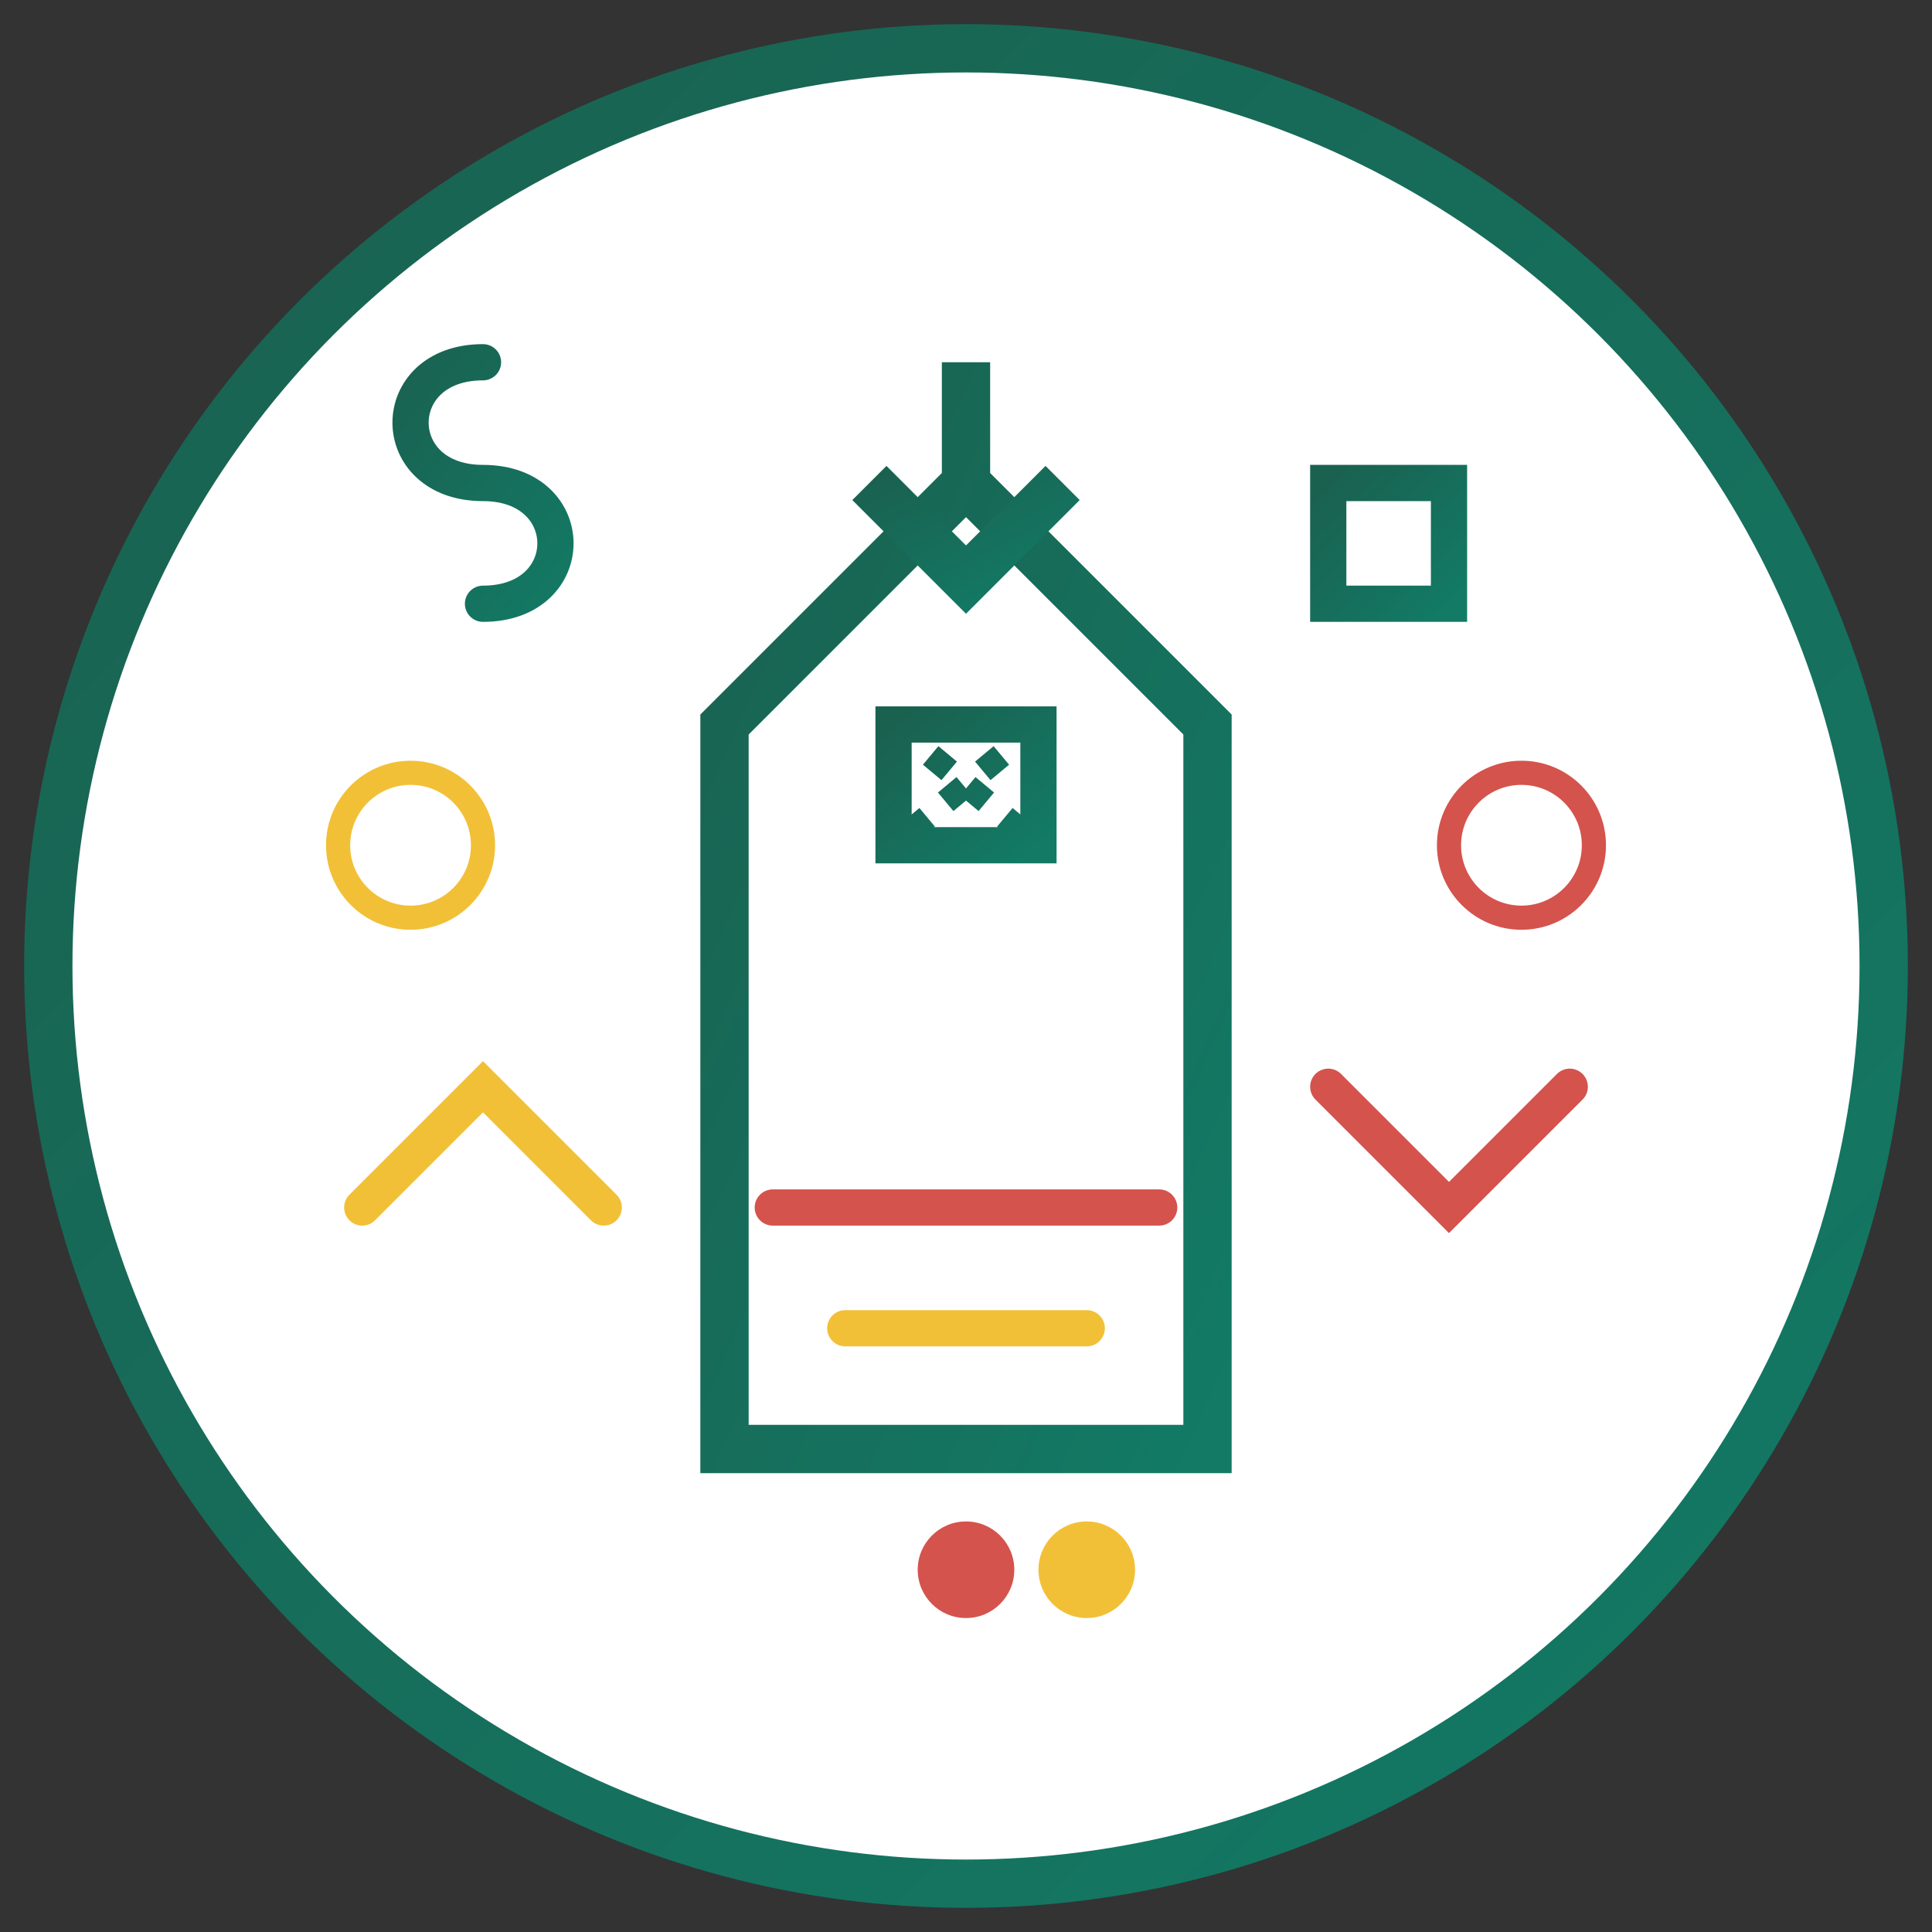 <svg xmlns="http://www.w3.org/2000/svg" width="80" height="80" viewBox="0 0 80 80">
  <rect x="0" y="0" width="80" height="80" fill="#333333" stroke="none"/>
  <defs>
    <linearGradient id="style-gradient" x1="0%" y1="0%" x2="100%" y2="100%">
      <stop offset="0%" stop-color="#1a6150" />
      <stop offset="100%" stop-color="#127a65" />
    </linearGradient>
  </defs>
  
  <!-- Background circle -->
  <circle cx="40" cy="40" r="38" fill="white" stroke="url(#style-gradient)" stroke-width="2" />
  
  <!-- Fashion silhouette - elegant dress/suit outline -->
  <path d="M40,15 L40,20 M40,20 L30,30 L30,60 L50,60 L50,30 L40,20" 
        fill="none" stroke="url(#style-gradient)" stroke-width="2" />
  
  <!-- Belt/Waist detail -->
  <path d="M30,40 L50,40" 
        stroke="url(#style-gradient)" stroke-width="2" />
  
  <!-- Collar/Neckline -->
  <path d="M36,20 L40,24 L44,20" 
        fill="none" stroke="url(#style-gradient)" stroke-width="2" />
  
  <!-- Aesthetic, fashion-forward details -->
  <!-- Pocket square/accessory -->
  <path d="M37,30 L37,35 L43,35 L43,30 Z" 
        fill="none" stroke="url(#style-gradient)" stroke-width="1.5" />
  
  <path d="M37,30 L43,35 M43,30 L37,35" 
        stroke="url(#style-gradient)" stroke-width="1" stroke-dasharray="1,1" />
  
  <!-- Style accents -->
  <path d="M32,50 L48,50" 
        stroke="#d4534c" stroke-width="1.5" stroke-linecap="round" />
  
  <path d="M35,55 L45,55" 
        stroke="#f2c037" stroke-width="1.5" stroke-linecap="round" />
  
  <!-- Italian style symbol - tricolor flag suggestion -->
  <circle cx="40" cy="65" r="2" fill="#d4534c" />
  <circle cx="45" cy="65" r="2" fill="#f2c037" />
  
  <!-- "Style" text suggestion - modern typography -->
  <path d="M20,15 C16,15 16,20 20,20 C24,20 24,25 20,25" 
        fill="none" stroke="url(#style-gradient)" stroke-width="1.5" stroke-linecap="round" />
  
  <path d="M55,20 L60,20 L60,25 L55,25 L55,20 Z" 
        fill="none" stroke="url(#style-gradient)" stroke-width="1.5" stroke-linecap="round" />
  
  <!-- Fashion elements - floating around -->
  <circle cx="17" cy="35" r="3" fill="none" stroke="#f2c037" stroke-width="1" />
  <circle cx="63" cy="35" r="3" fill="none" stroke="#d4534c" stroke-width="1" />
  
  <path d="M15,50 L20,45 L25,50" 
        fill="none" stroke="#f2c037" stroke-width="1.5" stroke-linecap="round" />
  
  <path d="M55,45 L60,50 L65,45" 
        fill="none" stroke="#d4534c" stroke-width="1.5" stroke-linecap="round" />
</svg>
